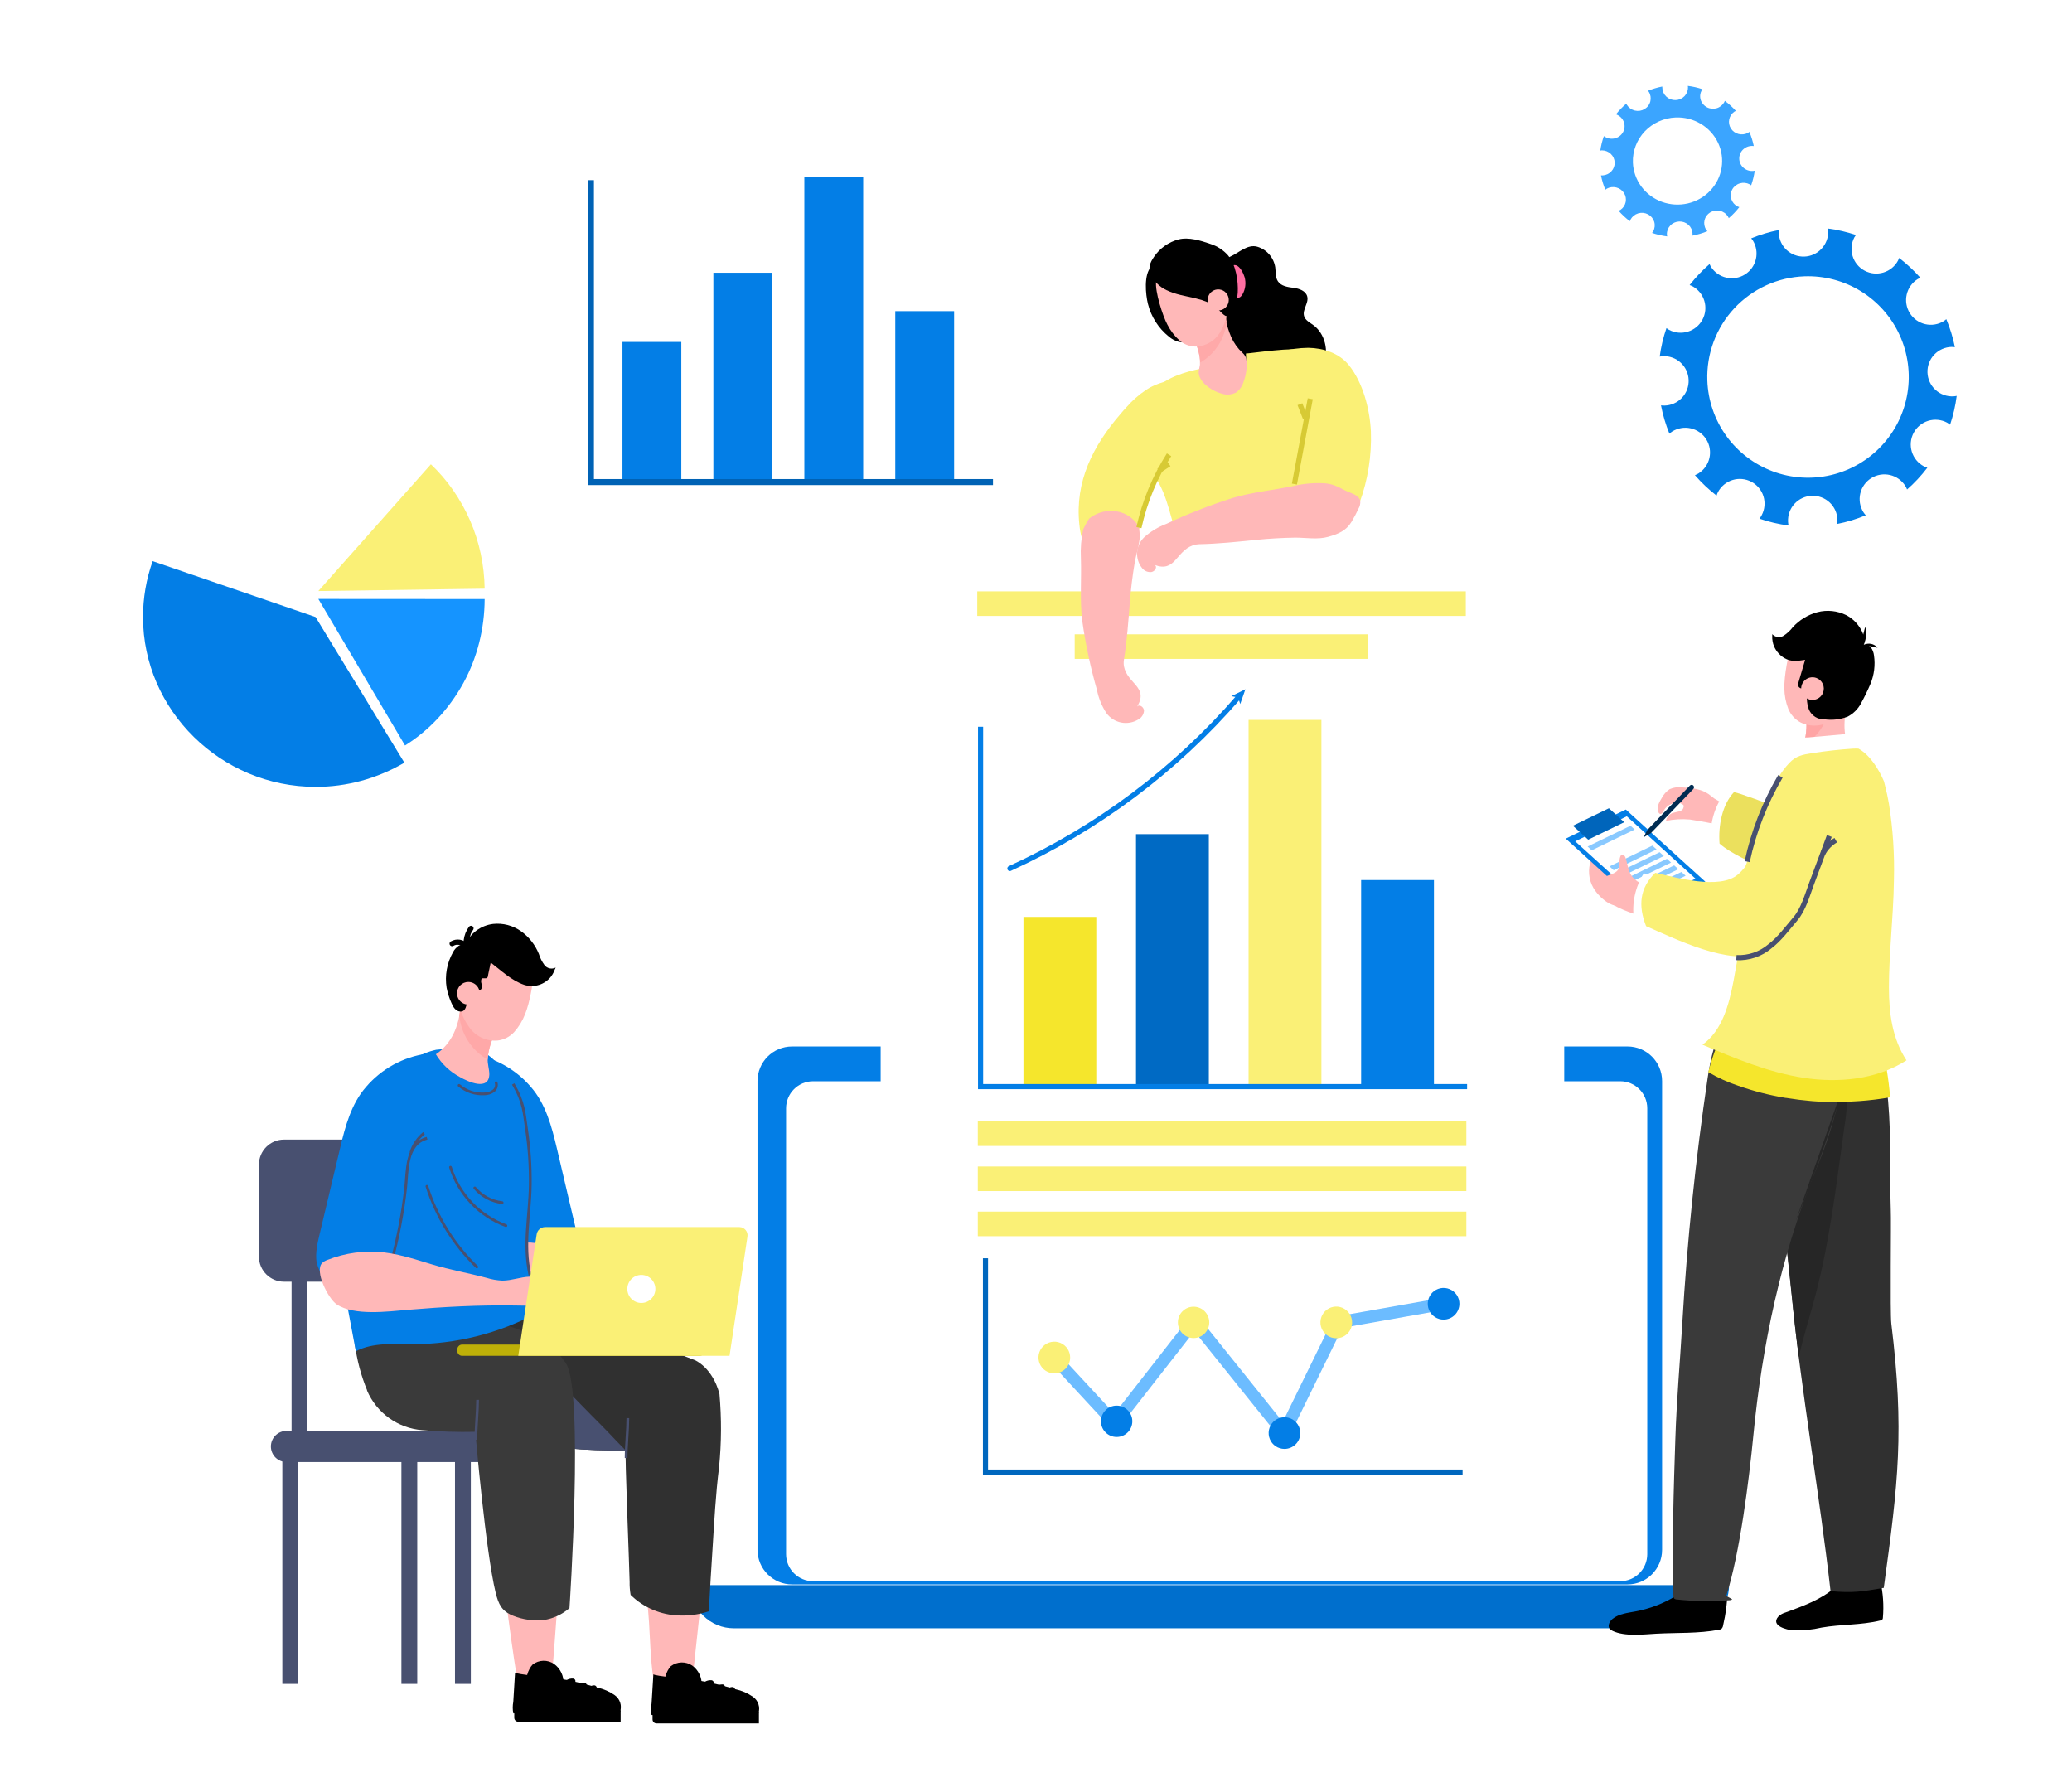 <svg width="303" height="262" viewBox="0 0 303 262" fill="none" xmlns="http://www.w3.org/2000/svg">
<g clip-path="url(#clip0_279_5014)">
<path d="M237.995 153.019H115.835C113.04 153.019 110.774 155.285 110.774 158.08V226.622C110.774 229.417 113.04 231.683 115.835 231.683H237.995C240.79 231.683 243.056 229.417 243.056 226.622V158.08C243.056 155.285 240.79 153.019 237.995 153.019Z" fill="#037EE6"/>
<path d="M252.854 231.781H100.987C100.987 233.455 101.652 235.061 102.836 236.245C104.019 237.428 105.625 238.093 107.299 238.093H246.542C248.216 238.093 249.822 237.428 251.005 236.245C252.189 235.061 252.854 233.455 252.854 231.781Z" fill="#006FCD"/>
<g filter="url(#filter0_d_279_5014)">
<path d="M235.933 156.106H117.908C115.723 156.106 113.953 157.877 113.953 160.061V225.256C113.953 227.44 115.723 229.211 117.908 229.211H235.933C238.117 229.211 239.888 227.44 239.888 225.256V160.061C239.888 157.877 238.117 156.106 235.933 156.106Z" fill="white"/>
</g>
<path d="M274.976 231.188C274.93 230.979 269.018 232.016 268.363 232.114L268.288 232.178C266.244 233.915 263.655 234.859 261.113 235.78C260.709 235.89 260.34 236.101 260.042 236.394C258.883 237.743 261.333 238.328 262.202 238.398C263.615 238.444 265.028 238.306 266.406 237.986C269.255 237.488 272.156 237.65 274.976 236.956C275.092 236.939 275.198 236.884 275.278 236.799C275.325 236.721 275.349 236.63 275.347 236.539C275.501 234.747 275.376 232.941 274.976 231.188Z" fill="black"/>
<path d="M262.028 189.603C263.458 203.837 266.082 218.447 267.692 232.664C271.027 232.954 272.237 232.734 275.475 232.184C277.6 216.716 278.497 209.251 276.581 193.558C276.384 191.948 276.581 178.612 276.5 176.897C276.158 166.7 277.519 155.054 271.398 146.443C269.846 144.265 267.315 142.598 264.738 142.8C263.851 142.887 262.994 143.169 262.229 143.627C261.464 144.084 260.81 144.706 260.314 145.447C257.152 149.738 258.918 161.407 259.48 166.503C260.227 173.261 261.35 182.822 262.028 189.603Z" fill="#303030"/>
<path d="M263.035 198.457C263.614 195.99 264.321 193.552 265.016 191.114C267.448 182.584 268.456 173.822 269.678 165.055C270.019 162.985 270.199 160.892 270.216 158.795C270.181 156.664 269.898 154.527 269.73 152.425C269.567 149.516 269.174 146.625 268.554 143.779C267.421 143.069 266.096 142.727 264.761 142.8C263.874 142.887 263.017 143.169 262.252 143.627C261.487 144.084 260.833 144.706 260.337 145.447C257.175 149.738 258.941 161.407 259.503 166.503C260.25 173.261 261.373 182.822 262.051 189.603C262.323 192.51 262.665 195.469 263.035 198.457Z" fill="#262626"/>
<path d="M252.172 233.162H251.998C250.101 233.393 248.183 233.383 246.288 233.133C246.047 233.092 245.8 233.092 245.559 233.133C245.352 233.197 245.156 233.292 244.979 233.417C243.199 234.497 241.237 235.245 239.189 235.623C238.03 235.843 236.756 235.965 235.824 236.706C235.39 237.059 235.048 237.702 235.378 238.154C235.503 238.297 235.66 238.41 235.836 238.484C237.613 239.318 240.3 238.993 242.206 238.883C245.292 238.715 248.35 238.883 251.396 238.304C251.521 238.29 251.64 238.244 251.743 238.171C251.87 238.042 251.951 237.875 251.975 237.696C252.174 236.852 252.327 235.998 252.432 235.137C252.473 234.801 252.664 233.579 252.432 233.289C252.401 233.25 252.362 233.218 252.317 233.196C252.271 233.174 252.222 233.162 252.172 233.162Z" fill="black"/>
<path d="M259.723 144.752C252.705 144.642 250.556 151.967 249.722 157.602C247.954 169.5 246.717 181.468 246.01 193.506C245.657 199.482 245.188 204.508 244.991 210.508C244.783 216.652 244.447 227.302 244.713 233.388C244.708 233.511 244.743 233.633 244.812 233.735C244.917 233.828 245.053 233.88 245.194 233.88C247.768 234.151 250.361 234.188 252.942 233.99C253.065 233.99 253.185 233.956 253.29 233.892C253.4 233.816 252.409 233.423 252.45 233.313C254.425 227.215 255.78 216.31 256.399 209.94C257.691 196.621 260.453 183.649 265.427 171.344C270.396 159.687 273.187 144.978 259.723 144.752Z" fill="#3A3A3A"/>
<path d="M262.602 178.531C265.419 171.806 267.839 164.92 269.846 157.91L262.602 178.531Z" fill="#262626"/>
<path d="M261.101 160.538H261.17C261.815 160.642 262.458 160.734 263.099 160.816C263.574 160.873 264.049 160.926 264.523 160.966L264.992 161.012L266.151 161.093H266.828H267.355C270.386 161.192 273.419 160.978 276.406 160.457C275.96 155.077 274.785 149.894 271.658 145.499C270.112 143.327 267.575 141.653 264.998 141.856C264.112 141.943 263.256 142.225 262.491 142.683C261.727 143.14 261.074 143.762 260.58 144.502C260.336 144.841 260.128 145.204 259.96 145.585C253.862 145.446 251.169 151.591 249.809 156.773C251.193 157.586 252.658 158.252 254.181 158.76C256.431 159.554 258.747 160.149 261.101 160.538Z" fill="#F5E62C"/>
<path d="M264.159 106.497C264.202 105.71 264.146 104.92 263.991 104.146C265.153 104.538 266.405 104.572 267.587 104.245C268.173 104.08 268.743 103.863 269.29 103.596C269.486 103.504 269.869 103.214 270.164 103.017C269.452 105.658 269.504 108.42 271.143 110.69C269.858 111.714 268.318 112.368 266.689 112.584C265.305 112.821 261.999 113.035 262.792 110.713C263.053 109.949 263.614 109.364 263.835 108.576C264.016 107.897 264.125 107.2 264.159 106.497Z" fill="#FFB8B8"/>
<path d="M267.361 104.297C266.246 104.563 265.078 104.511 263.991 104.146C264.146 104.92 264.202 105.709 264.159 106.497C264.126 107.206 264.018 107.908 263.835 108.593L263.765 108.802C263.898 108.802 264.037 108.761 264.17 108.732C265.709 107.661 266.835 106.096 267.361 104.297Z" fill="#FFA5A5"/>
<path d="M262.37 93.769C263.181 92.611 264.148 94.244 265.566 94.279C266.806 94.313 267.767 94.279 268.862 94.927C269.864 95.485 270.623 96.395 270.993 97.481C271.083 97.766 271.158 98.056 271.218 98.35C271.305 99.313 271.305 100.282 271.218 101.245V101.303C270.553 102.915 269.422 104.292 267.97 105.258C267.303 105.731 266.521 106.016 265.707 106.086C264.892 106.155 264.074 106.005 263.337 105.652C262.511 105.224 261.865 104.515 261.513 103.654C261.14 102.691 260.944 101.669 260.934 100.637C260.887 99.085 261.472 95.06 262.37 93.769Z" fill="#FFB8B8"/>
<path d="M263.973 96.484C262.862 96.641 261.952 96.82 260.933 96.224C260.154 95.764 259.574 95.031 259.306 94.168C259.237 93.912 259.19 93.65 259.167 93.386C259.167 93.265 259.167 92.807 259.167 92.726C259.372 92.953 259.65 93.101 259.952 93.144C260.255 93.187 260.563 93.124 260.823 92.963C261.336 92.629 261.788 92.21 262.161 91.724C263.132 90.654 264.39 89.886 265.786 89.512C267.188 89.149 268.674 89.301 269.973 89.941C270.779 90.358 271.461 90.979 271.953 91.742C272.206 92.118 272.401 92.53 272.532 92.963C272.585 93.166 272.741 94.209 272.486 94.301C272.689 94.245 272.905 94.252 273.104 94.32C273.303 94.388 273.477 94.515 273.604 94.683C273.847 95.026 273.998 95.424 274.044 95.842C274.251 97.249 274.073 98.686 273.529 99.999C273.109 100.988 272.639 101.954 272.121 102.895C271.685 103.699 271.02 104.356 270.21 104.783C269.139 105.2 267.98 105.339 266.84 105.188C266.352 105.216 265.867 105.091 265.452 104.832C265.037 104.573 264.713 104.191 264.524 103.74C264.347 103.255 264.249 102.745 264.234 102.229C264.234 102.015 264.118 100.526 264.292 100.434C264.085 100.56 263.854 100.642 263.614 100.677C263.493 100.692 263.37 100.672 263.26 100.618C263.15 100.565 263.058 100.481 262.995 100.376C262.924 100.158 262.934 99.921 263.024 99.71L263.973 96.484Z" fill="black"/>
<path d="M272.758 91.638C272.937 92.269 272.946 92.936 272.785 93.573C272.625 94.209 272.3 94.792 271.843 95.263" fill="black"/>
<path d="M274.566 94.713C274.326 94.422 273.994 94.223 273.625 94.149C273.256 94.074 272.873 94.128 272.539 94.301" fill="black"/>
<path d="M266.602 101.268C266.488 101.575 266.285 101.841 266.019 102.032C265.753 102.224 265.437 102.332 265.109 102.344C264.782 102.355 264.459 102.27 264.18 102.097C263.901 101.925 263.68 101.674 263.544 101.376C263.408 101.078 263.363 100.747 263.416 100.423C263.468 100.1 263.615 99.799 263.839 99.56C264.062 99.32 264.351 99.152 264.67 99.077C264.989 99.001 265.323 99.022 265.629 99.137C265.833 99.213 266.02 99.328 266.179 99.476C266.339 99.625 266.467 99.803 266.557 100.001C266.648 100.199 266.698 100.412 266.706 100.63C266.714 100.847 266.678 101.064 266.602 101.268Z" fill="#FFB8B8"/>
<path d="M243.619 120.036C243.668 119.775 243.784 119.531 243.956 119.328C244.127 119.125 244.348 118.97 244.597 118.878C245.107 118.704 245.97 118.704 246.144 118.188C246.225 117.934 246.311 117.835 246.103 117.661C245.889 117.495 245.627 117.402 245.356 117.395C244.938 117.376 244.522 117.475 244.157 117.68C243.792 117.884 243.491 118.187 243.289 118.553C243.167 118.779 242.993 119.074 242.75 119.005C242.694 118.98 242.643 118.945 242.602 118.9C242.56 118.855 242.528 118.802 242.507 118.744C242.217 118.073 242.617 117.314 243.005 116.689C243.277 116.168 243.675 115.724 244.163 115.397C244.759 115.132 245.418 115.043 246.062 115.142C247.365 115.235 248.738 115.334 249.844 116.11C250.133 116.312 250.423 116.55 250.684 116.758C251.452 117.244 252.287 117.617 253.162 117.864C252.896 118.797 252.624 119.729 252.357 120.667C252.345 120.716 252.319 120.76 252.282 120.794C252.231 120.812 252.176 120.812 252.126 120.794C250.539 120.406 248.709 120.082 247.116 119.833C245.947 119.728 244.768 119.796 243.619 120.036Z" fill="#FFB8B8"/>
<path d="M252.34 115.792C250.877 117.64 250.113 119.944 250.18 122.301L253.237 123.522C253.591 121.907 253.938 120.291 254.291 118.675C254.396 118.189 254.83 117.158 254.552 116.759C254.274 116.359 252.838 116.023 252.34 115.792Z" fill="white"/>
<path d="M262.856 119.619C262.011 119.099 261.133 118.637 260.227 118.235C258.651 117.528 257.001 116.949 255.42 116.405C254.818 116.172 254.2 115.978 253.573 115.826C251.835 117.661 251.256 120.771 251.459 123.354C253.272 124.941 255.924 125.885 257.922 127.13C259.018 127.876 260.181 128.517 261.396 129.046C262.617 129.578 263.978 129.694 265.27 129.376C265.607 129.301 265.924 129.155 266.201 128.949C266.477 128.742 266.707 128.479 266.875 128.178C267.033 127.777 267.101 127.346 267.071 126.915C267.011 125.449 266.595 124.019 265.861 122.748C265.127 121.478 264.096 120.404 262.856 119.619Z" fill="#EBE05D"/>
<path d="M232.998 129.806C232.654 129.201 232.446 128.529 232.388 127.836C232.33 127.143 232.423 126.446 232.662 125.792C232.734 125.546 232.859 125.318 233.03 125.126C233.2 124.934 233.411 124.782 233.647 124.681C233.949 124.617 234.264 124.646 234.55 124.763C234.837 124.881 235.081 125.082 235.251 125.341C235.579 125.862 235.842 126.422 236.032 127.009C236.287 127.629 236.622 128.213 237.029 128.746C237.511 129.235 237.872 129.83 238.082 130.483C238.128 130.755 238.108 131.034 238.025 131.297C237.941 131.56 237.796 131.799 237.602 131.994C236.125 133.436 233.705 131.08 232.998 129.806Z" fill="#FFB8B8"/>
<path d="M249.38 128.925L240.59 133.181L228.967 122.63L237.752 118.374L249.38 128.925Z" fill="#037EE6"/>
<path d="M247.944 128.485L240.399 132.139L230.352 123.024L237.897 119.364L247.944 128.485Z" fill="white"/>
<path d="M239.044 121.299L232.772 124.339L232.164 123.783L238.436 120.743L239.044 121.299Z" fill="#89C9FF"/>
<path d="M242.252 124.205L235.98 127.246L235.366 126.69L241.638 123.649L242.252 124.205Z" fill="#89C9FF"/>
<path d="M243.312 125.167L237.04 128.207L236.426 127.651L242.698 124.611L243.312 125.167Z" fill="#89C9FF"/>
<path d="M244.371 126.128L238.099 129.168L237.491 128.618L243.763 125.578L244.371 126.128Z" fill="#89C9FF"/>
<path d="M245.437 127.095L239.166 130.136L238.552 129.58L244.823 126.54L245.437 127.095Z" fill="#89C9FF"/>
<path d="M246.496 128.056L240.225 131.097L239.611 130.541L245.882 127.5L246.496 128.056Z" fill="#89C9FF"/>
<path d="M237.526 120.227L232.25 122.781L230.009 120.743L235.279 118.189L237.526 120.227Z" fill="#0065BB"/>
<path d="M233.907 128.839C233.82 128.942 233.74 129.053 233.67 129.169C233.004 130.234 234.289 131.225 235.112 131.804C236.965 133.107 239.235 133.738 241.395 134.363C242.611 134.717 246.132 133.848 245.159 131.937C244.493 130.634 242.53 129.881 241.238 129.534C239.895 129.285 238.748 128.723 238.245 127.362C238.025 126.783 237.932 126.111 237.735 125.497C237.699 125.342 237.62 125.2 237.509 125.086C237.452 125.031 237.379 124.996 237.3 124.988C237.221 124.979 237.142 124.998 237.075 125.04C237.009 125.1 236.962 125.179 236.942 125.266C236.565 126.314 237.237 127.09 235.946 127.709C235.517 127.912 235.048 128.028 234.631 128.254C234.358 128.406 234.113 128.604 233.907 128.839Z" fill="#FFB8B8"/>
<path d="M240.381 127.704C239.126 129.697 238.613 132.07 238.933 134.404L242.107 135.29L242.628 130.362C242.68 129.869 242.999 128.792 242.686 128.427C242.373 128.063 240.896 127.86 240.381 127.704Z" fill="white"/>
<path d="M262.121 108.57C262.803 108.078 263.625 107.818 264.466 107.829L270.906 107.25C271.311 108.686 271.718 110.122 272.128 111.558C272.128 111.5 265.178 111.772 264.501 111.755C263.823 111.737 261.542 111.958 261.252 111.303C260.963 110.649 261.605 109.074 262.121 108.57Z" fill="white"/>
<path d="M276.233 144.364C276.233 142.076 276.367 139.795 276.511 137.513C276.702 134.542 276.928 131.572 276.963 128.589C277.057 124.886 276.811 121.181 276.228 117.523C276.071 116.614 275.88 115.716 275.648 114.836C275.602 114.651 275.556 114.459 275.504 114.257C274.815 112.618 273.517 110.441 271.786 109.473C271.499 109.456 271.21 109.456 270.923 109.473C268.931 109.605 266.95 109.825 264.982 110.134C263.626 110.342 262.665 110.516 261.669 111.552C259.127 114.199 256.741 120.129 256.075 123.777C255.444 127.252 255.693 127.46 255.328 130.969C254.9 135.15 254.291 139.308 253.504 143.443C252.838 146.918 251.848 150.705 248.958 152.761C253.753 154.77 258.606 156.814 263.742 157.602C268.879 158.39 274.409 157.868 278.799 155.048C276.72 151.886 276.222 148.157 276.233 144.364Z" fill="#FAF076"/>
<path d="M264.373 120.813C264.196 120.418 263.921 120.075 263.574 119.817C263.177 119.579 262.715 119.472 262.254 119.51C260.244 119.602 258.652 121.247 257.581 122.944C256.509 124.641 255.675 126.569 254.146 127.872C251.477 130.154 245.043 128.295 242.055 127.629C239.779 129.852 239.536 132.429 240.717 135.429C244.725 137.166 253.156 141.365 257.511 139.286C259.001 138.497 260.245 137.313 261.107 135.863C261.643 135.033 262.13 134.173 262.567 133.286C263.636 131.377 264.448 129.334 264.981 127.212C265.519 125.072 265.305 122.813 264.373 120.813Z" fill="#FAF076"/>
<path d="M266.157 113.579C265.479 112.91 264.597 112.49 263.651 112.385C262.706 112.28 261.752 112.496 260.945 112.999C260.001 113.579 259.52 114.812 259.034 115.779C258.429 116.978 257.914 118.221 257.493 119.497C257.065 120.8 256.735 122.132 256.335 123.446C255.675 125.595 254.818 127.691 254.326 129.886C253.833 132.081 253.747 134.437 254.546 136.528C255.704 139.516 259.659 137.929 261.414 136.267C262.919 134.837 263.643 132.793 264.309 130.818C264.975 128.843 265.664 126.863 266.336 124.882C267.048 122.945 267.499 120.922 267.68 118.866C267.795 116.868 267.448 114.951 266.157 113.579Z" fill="#FAF076"/>
<path d="M255.501 125.99C256.443 121.6 258.083 117.391 260.36 113.522" stroke="#485070" stroke-width="0.75" stroke-miterlimit="10"/>
<path d="M267.512 122.243L264.923 129.192C264.304 130.86 263.719 132.991 262.543 134.363C261.368 135.736 260.279 137.259 258.843 138.359C257.477 139.522 255.718 140.119 253.926 140.027" stroke="#485070" stroke-width="0.75" stroke-miterlimit="10"/>
<path d="M268.455 122.856C267.672 123.303 267.029 123.959 266.596 124.75" stroke="#485070" stroke-width="0.75" stroke-miterlimit="10"/>
<path d="M241.401 121.843L240.364 122.422L240.891 121.368L247.128 114.865C247.16 114.832 247.199 114.805 247.242 114.787C247.285 114.769 247.331 114.76 247.377 114.76C247.423 114.76 247.469 114.769 247.512 114.787C247.555 114.805 247.594 114.832 247.626 114.865C247.691 114.933 247.727 115.023 247.727 115.117C247.727 115.211 247.691 115.301 247.626 115.369L241.401 121.843Z" fill="#002C52"/>
<g filter="url(#filter1_d_279_5014)">
<path d="M128.784 75.999V222.88H228.747V75.999H128.784Z" fill="white"/>
</g>
<path d="M187.945 211.229L174.643 194.655L163.078 209.48L153.048 198.645L154.357 197.429L162.962 206.724L174.625 191.777L187.58 207.917L195.096 192.565L210.975 189.756L211.282 191.517L196.301 194.163L187.945 211.229Z" fill="#6CBCFF"/>
<path d="M213.418 190.642C213.418 190.183 213.282 189.734 213.026 189.352C212.77 188.97 212.407 188.674 211.982 188.499C211.557 188.325 211.089 188.281 210.639 188.372C210.189 188.464 209.777 188.688 209.454 189.014C209.131 189.341 208.913 189.757 208.827 190.208C208.741 190.659 208.791 191.126 208.97 191.549C209.15 191.971 209.452 192.331 209.836 192.582C210.221 192.833 210.672 192.964 211.131 192.958C211.74 192.951 212.322 192.703 212.75 192.27C213.178 191.836 213.418 191.251 213.418 190.642Z" fill="#037EE6"/>
<path d="M190.151 209.579C190.156 209.12 190.025 208.669 189.774 208.285C189.523 207.9 189.164 207.598 188.741 207.419C188.318 207.239 187.852 207.189 187.4 207.275C186.949 207.361 186.534 207.579 186.207 207.902C185.88 208.225 185.656 208.638 185.565 209.088C185.473 209.538 185.517 210.005 185.692 210.43C185.866 210.855 186.163 211.218 186.544 211.474C186.926 211.73 187.375 211.867 187.834 211.867C188.444 211.867 189.028 211.627 189.462 211.198C189.896 210.77 190.143 210.189 190.151 209.579Z" fill="#037EE6"/>
<path d="M197.725 193.37C197.725 192.911 197.589 192.464 197.335 192.083C197.08 191.702 196.718 191.405 196.295 191.23C195.872 191.054 195.406 191.008 194.957 191.098C194.507 191.187 194.095 191.408 193.771 191.732C193.447 192.056 193.226 192.468 193.137 192.918C193.047 193.367 193.093 193.833 193.269 194.256C193.444 194.679 193.741 195.041 194.122 195.296C194.503 195.55 194.951 195.686 195.409 195.686C196.023 195.686 196.612 195.442 197.047 195.008C197.481 194.573 197.725 193.984 197.725 193.37Z" fill="#FAF076"/>
<path d="M174.544 195.658C175.81 195.658 176.837 194.631 176.837 193.365C176.837 192.098 175.81 191.071 174.544 191.071C173.277 191.071 172.25 192.098 172.25 193.365C172.25 194.631 173.277 195.658 174.544 195.658Z" fill="#FAF076"/>
<path d="M163.293 210.123C164.559 210.123 165.586 209.096 165.586 207.829C165.586 206.563 164.559 205.536 163.293 205.536C162.026 205.536 161 206.563 161 207.829C161 209.096 162.026 210.123 163.293 210.123Z" fill="#037EE6"/>
<path d="M156.494 198.5C156.494 198.042 156.358 197.594 156.103 197.214C155.849 196.833 155.487 196.536 155.064 196.36C154.64 196.185 154.175 196.139 153.725 196.229C153.276 196.318 152.863 196.539 152.539 196.863C152.215 197.186 151.995 197.599 151.905 198.049C151.816 198.498 151.862 198.964 152.037 199.387C152.212 199.81 152.509 200.172 152.89 200.426C153.271 200.681 153.719 200.817 154.177 200.817C154.792 200.817 155.381 200.573 155.815 200.138C156.25 199.704 156.494 199.115 156.494 198.5Z" fill="#FAF076"/>
<path d="M144.113 183.988V215.254H213.882" stroke="#0067BE" stroke-width="0.75" stroke-miterlimit="10"/>
<path d="M160.316 134.077H149.666V158.81H160.316V134.077Z" fill="#F5E62C"/>
<path d="M176.774 121.974H166.124V158.81H176.774V121.974Z" fill="#006AC4"/>
<path d="M147.68 126.994C160.499 121.138 171.907 112.59 181.128 101.931" stroke="#037EE6" stroke-width="0.75" stroke-miterlimit="10" stroke-linecap="round"/>
<path d="M182.124 100.784L181.366 102.944L181.053 101.994L180.068 101.798L182.124 100.784Z" fill="#037EE6"/>
<path d="M193.237 105.267H182.587V158.81H193.237V105.267Z" fill="#FAF076"/>
<path d="M209.695 128.685H199.046V158.81H209.695V128.685Z" fill="#037EE6"/>
<path d="M143.395 106.269V158.891H214.542" stroke="#037EE6" stroke-width="0.75" stroke-miterlimit="10"/>
<path d="M214.432 163.975H142.989V167.571H214.432V163.975Z" fill="#FAF076"/>
<path d="M200.094 92.752H157.16V96.348H200.094V92.752Z" fill="#FAF076"/>
<path d="M214.351 86.469H142.908V90.065H214.351V86.469Z" fill="#FAF076"/>
<path d="M214.432 170.57H142.989V174.166H214.432V170.57Z" fill="#FAF076"/>
<path d="M214.432 177.167H142.989V180.763H214.432V177.167Z" fill="#FAF076"/>
<path d="M192.035 47.525C191.531 47.154 190.905 46.847 190.714 46.251C190.396 45.301 191.421 44.305 191.166 43.355C190.957 42.539 190.008 42.197 189.151 42.087C188.294 41.977 187.361 41.844 186.886 41.149C186.487 40.57 186.579 39.805 186.487 39.105C186.383 38.403 186.081 37.745 185.616 37.208C185.152 36.672 184.544 36.279 183.864 36.076C182.416 35.665 181.153 36.979 179.943 37.506C179.311 37.785 178.758 38.217 178.335 38.763C177.911 39.309 177.63 39.952 177.517 40.633C177.3 42.012 177.375 43.42 177.737 44.768C178.096 46.113 178.361 47.481 178.53 48.862C178.583 50.348 178.361 51.83 177.876 53.234C177.524 54.315 177.588 55.488 178.055 56.524C178.582 57.427 179.642 57.844 180.644 58.134C182.575 58.752 184.617 58.95 186.632 58.713C188.545 58.457 190.305 57.527 191.594 56.089C192.48 55.372 193.162 54.433 193.569 53.368C194.351 51.312 193.772 48.776 192.035 47.525Z" fill="black"/>
<path d="M181.999 40.511C182.119 40.933 182.154 41.375 182.102 41.81C182.049 42.246 181.91 42.667 181.692 43.048C181.547 43.297 181.321 43.551 181.032 43.528C180.742 43.505 180.522 43.146 180.418 42.833C180.127 41.967 179.945 41.069 179.874 40.158C179.827 39.579 179.931 38.594 180.725 38.785C181.339 38.93 181.837 39.973 181.999 40.511Z" fill="#FF6EA1"/>
<path d="M181.993 54.149C181.413 56.181 178.101 57.166 176.202 54.821C175.964 54.531 175.75 54.242 175.541 53.923C173.486 54.328 170.434 55.22 169.061 56.882C168.654 57.451 168.362 58.094 168.204 58.776C167.492 61.208 166.896 63.681 166.427 66.177C166.351 66.457 166.351 66.753 166.427 67.034C166.582 67.357 166.827 67.628 167.133 67.816C169.971 70.051 170.718 73.664 171.65 76.925C173.069 81.882 170.243 74.227 171.65 79.184C176.283 79.537 195.624 75.131 197.952 73.115C194.623 67.11 195.393 70.781 194.35 63.252C193.899 60.056 192.648 57.015 191.426 54.022C191.136 53.321 190.882 51.705 190.349 51.253C189.642 50.674 182.908 51.67 182.195 51.694C182.195 52.093 182.236 52.493 182.247 52.886C182.229 53.318 182.143 53.744 181.993 54.149Z" fill="#FAF076"/>
<path d="M175.102 50.871C174.882 50.169 174.577 49.496 174.192 48.868C175.334 48.834 176.44 48.459 177.366 47.791C177.823 47.455 178.25 47.079 178.64 46.667C178.785 46.522 178.999 46.157 179.219 45.891C178.912 46.25 179.665 48.254 179.798 48.665C180.099 49.54 180.565 50.35 181.17 51.051C181.779 51.728 182.178 51.844 182.288 52.788C182.37 53.83 182.217 54.876 181.842 55.852C181.664 56.459 181.294 56.994 180.788 57.374C180.464 57.548 180.108 57.654 179.742 57.686C179.375 57.718 179.006 57.675 178.657 57.56C177.458 57.247 175.814 56.245 175.385 54.995C175.159 54.34 175.385 53.998 175.472 53.327C175.51 52.492 175.384 51.658 175.102 50.871Z" fill="#FFB8B8"/>
<path d="M175.507 53.014C175.507 52.944 175.507 52.875 175.507 52.806C175.446 52.148 175.312 51.499 175.107 50.871C174.888 50.169 174.583 49.496 174.198 48.868C175.34 48.834 176.445 48.459 177.372 47.791C177.829 47.455 178.256 47.079 178.646 46.667C178.79 46.522 179.005 46.157 179.225 45.891C179.26 46.262 179.312 46.632 179.375 46.997C179.259 48.236 178.847 49.43 178.174 50.477C177.501 51.524 176.586 52.394 175.507 53.014Z" fill="#FFA9A9"/>
<path d="M167.868 44.432C168.335 46.314 169.405 47.992 170.914 49.209C171.313 49.552 171.778 49.808 172.281 49.962C172.533 50.035 172.798 50.05 173.057 50.006C173.316 49.962 173.561 49.86 173.775 49.707C174.354 49.244 174.458 48.41 174.499 47.663C174.626 46.271 174.581 44.869 174.366 43.488C174.148 42.098 173.493 40.814 172.495 39.822C171.656 39.046 169.356 37.923 168.343 38.994C167.243 40.152 167.527 43.048 167.868 44.432Z" fill="black"/>
<path d="M169.068 41.154C169.265 39.84 170.747 40.813 171.963 40.257C173.011 39.776 173.805 39.353 174.986 39.44C176.052 39.497 177.06 39.944 177.818 40.697C178.015 40.905 178.194 41.114 178.362 41.328C178.844 42.095 179.253 42.906 179.584 43.749V43.806C179.694 45.424 179.317 47.038 178.501 48.439C178.14 49.107 177.607 49.666 176.958 50.059C176.308 50.452 175.566 50.665 174.806 50.675C173.939 50.659 173.105 50.335 172.455 49.76C171.744 49.109 171.156 48.336 170.718 47.478C170.029 46.204 168.871 42.596 169.068 41.154Z" fill="#FFB8B8"/>
<path d="M174.8 43.615C173.37 43.28 171.905 43.071 170.579 42.422C169.581 41.959 168.776 41.163 168.303 40.17C167.863 39.156 168.164 38.433 168.749 37.564C169.602 36.304 170.884 35.396 172.356 35.01C173.81 34.628 175.628 35.19 177.024 35.676C178.007 35.988 178.888 36.56 179.572 37.332C180.73 38.705 181.095 41.067 181.002 42.805C180.939 43.522 180.793 44.229 180.568 44.913C180.4 45.492 180.105 46.146 179.41 46.227C178.952 46.285 178.026 44.971 177.557 44.681C176.805 44.234 175.988 43.906 175.136 43.708L174.8 43.615Z" fill="black"/>
<path d="M179.682 43.702C179.713 44.005 179.653 44.31 179.51 44.579C179.367 44.848 179.148 45.068 178.88 45.212C178.611 45.357 178.306 45.418 178.003 45.389C177.7 45.36 177.413 45.242 177.177 45.05C176.941 44.858 176.767 44.599 176.677 44.308C176.588 44.017 176.587 43.706 176.674 43.415C176.761 43.123 176.933 42.864 177.167 42.669C177.402 42.475 177.689 42.355 177.991 42.324C178.193 42.303 178.397 42.322 178.591 42.38C178.785 42.438 178.966 42.534 179.123 42.662C179.28 42.79 179.41 42.948 179.506 43.126C179.602 43.304 179.662 43.5 179.682 43.702Z" fill="#FFB8B8"/>
<path d="M187.31 51.398C186.476 51.595 185.653 51.827 184.831 52.058C184.689 52.088 184.555 52.147 184.437 52.232C184.304 52.381 184.219 52.566 184.194 52.765C183.943 54.183 183.98 55.638 184.303 57.042C184.627 58.446 185.23 59.77 186.076 60.936C186.586 61.573 187.188 62.129 187.738 62.725C188.288 63.322 189.012 63.854 189.475 64.462C190.054 65.186 190.28 66.356 190.541 67.219C191.148 69.207 191.521 71.259 191.653 73.334C191.745 74.707 191.809 76.27 192.863 77.156C193.917 78.042 195.567 77.81 196.645 76.977C197.672 76.062 198.419 74.876 198.799 73.554C200.034 70.203 200.603 66.642 200.472 63.072C200.316 59.835 199.314 55.932 197.235 53.373C195.834 51.635 193.529 50.894 191.317 50.859C189.964 50.875 188.618 51.056 187.31 51.398Z" fill="#FAF076"/>
<path d="M189.29 70.781C190.062 66.623 190.834 62.465 191.606 58.307" stroke="#D7CA34" stroke-width="0.75" stroke-miterlimit="10"/>
<path d="M190.094 59.101C190.361 59.778 190.627 60.456 190.888 61.133" stroke="#D7CA34" stroke-width="0.75" stroke-miterlimit="10"/>
<path d="M174.424 79.751C174.72 79.645 175.03 79.587 175.345 79.577C178.159 79.519 180.898 79.23 183.736 78.94C185.635 78.749 187.529 78.645 189.422 78.616C190.945 78.616 192.712 78.923 194.2 78.506C195.688 78.089 196.84 77.62 197.628 76.323C198.004 75.698 198.346 75.055 198.653 74.394C198.86 74.045 198.953 73.641 198.919 73.236C198.798 72.657 198.167 72.315 197.547 72.078C196.232 71.591 195.416 70.839 193.904 70.682C192.327 70.567 190.742 70.692 189.202 71.053C186.191 71.684 183.18 71.945 180.22 72.825C176.911 73.879 173.673 75.146 170.526 76.618C169.355 77.06 168.276 77.713 167.341 78.546C166.726 79.12 166.351 79.904 166.29 80.743C166.228 81.582 166.486 82.412 167.011 83.069C167.17 83.273 167.379 83.434 167.617 83.535C167.855 83.636 168.115 83.675 168.372 83.648C168.951 83.55 169.299 82.82 168.836 82.606C171.876 83.764 171.957 80.625 174.424 79.751Z" fill="#FFB8B8"/>
<path d="M164.915 80.232V80.046L164.776 80.388L164.915 80.232Z" fill="#FF6EA1"/>
<path d="M172.803 56.715C172.627 56.379 172.36 56.1 172.032 55.91C171.048 55.331 168.986 56.217 168.1 56.703C167.911 56.807 167.727 56.922 167.55 57.045C166.508 57.75 165.562 58.587 164.736 59.535C164.452 59.848 164.157 60.16 163.902 60.479C159.819 65.199 157.179 70.393 157.839 76.694C157.984 78.043 158.25 79.502 159.258 80.417C159.671 80.767 160.158 81.018 160.683 81.153C161.207 81.287 161.756 81.301 162.286 81.193C163.298 80.985 164.229 80.491 164.967 79.769L164.938 80.029L165.089 79.659C166.699 78.095 167.075 75.935 167.469 73.827L171.308 64.411C171.922 62.9 173.897 58.771 172.803 56.715Z" fill="#FAF076"/>
<path d="M166.277 103.343C168.043 100.448 164.829 99.99 164.36 97.419C164.308 97.109 164.308 96.792 164.36 96.481C164.806 93.673 165.003 90.904 165.223 88.05C165.373 86.139 165.605 84.233 165.923 82.346C166.132 81.072 166.63 79.664 166.688 78.338C166.659 77.915 166.612 77.493 166.543 77.082C166.269 76.562 165.894 76.103 165.439 75.731C164.984 75.359 164.46 75.082 163.897 74.916C163.107 74.682 162.273 74.644 161.465 74.805C160.658 74.967 159.902 75.323 159.264 75.842C158.943 76.336 158.657 76.85 158.407 77.383C158.107 78.769 157.992 80.188 158.065 81.604C158.169 84.685 157.891 87.714 158.262 90.771C158.745 94.191 159.465 97.574 160.416 100.894C160.657 102.114 161.135 103.275 161.823 104.311C162.346 105.009 163.11 105.488 163.966 105.654C164.823 105.82 165.71 105.661 166.456 105.208C166.692 105.083 166.893 104.899 167.04 104.676C167.187 104.452 167.275 104.195 167.296 103.928C167.273 103.372 166.589 102.909 166.277 103.343Z" fill="#FFB8B8"/>
<path d="M166.555 77.15C167.383 73.369 168.873 69.764 170.956 66.501" stroke="#D7CA34" stroke-width="0.75" stroke-miterlimit="10"/>
<path d="M169.45 68.829L170.955 67.856" stroke="#D7CA34" stroke-width="0.75" stroke-miterlimit="10"/>
<path d="M77.649 158.957C79.804 161.419 80.684 164.748 81.419 167.852C82.361 171.879 83.307 175.9 84.257 179.915C84.514 180.861 84.674 181.831 84.732 182.81C84.683 184.513 84.427 186.203 83.967 187.843C83.498 189.765 82.346 189.649 80.632 189.476C77.922 189.209 74.262 188.387 72.409 186.181C71.54 185.132 71.251 183.725 71.013 182.388C70.666 180.546 70.324 178.705 69.977 176.857C68.569 169.329 67.162 161.563 68.755 154.076C72.216 154.561 75.381 156.298 77.649 158.957Z" fill="#037EE6"/>
<path d="M81.628 182.769C82.826 183.348 83.944 184.066 85.102 184.761C86.932 185.862 88.843 186.638 90.72 187.657C91.233 187.972 91.794 188.201 92.382 188.334C93.383 188.514 94.443 188.138 95.451 188.271C96.806 188.456 97.958 189.661 98.445 191.253C99.273 193.934 97.339 192.932 96.059 192.701L93.065 192.151C89.194 191.469 85.282 191.044 81.356 190.877C79.172 190.761 75.327 190.813 73.694 188.821C72.901 187.854 72.021 183.609 73.063 182.59C73.256 182.418 73.486 182.293 73.735 182.225C75.765 181.533 77.961 181.499 80.012 182.127C80.565 182.303 81.105 182.518 81.628 182.769Z" fill="#FFB8B8"/>
<path d="M80.209 213.786H41.931C41.628 213.791 41.328 213.736 41.047 213.624C40.766 213.513 40.511 213.346 40.295 213.134C40.08 212.922 39.908 212.669 39.791 212.39C39.674 212.112 39.614 211.812 39.614 211.51C39.614 211.208 39.674 210.908 39.791 210.63C39.908 210.351 40.08 210.098 40.295 209.886C40.511 209.674 40.766 209.508 41.047 209.396C41.328 209.284 41.628 209.229 41.931 209.234H80.209C80.812 209.234 81.391 209.474 81.818 209.901C82.245 210.328 82.485 210.906 82.485 211.51C82.485 212.114 82.245 212.693 81.818 213.119C81.391 213.546 80.812 213.786 80.209 213.786Z" fill="#485070"/>
<path d="M75.159 183.748V170.301C75.159 168.277 73.517 166.636 71.493 166.636H41.531C39.506 166.636 37.865 168.277 37.865 170.301V183.748C37.865 185.772 39.506 187.414 41.531 187.414H71.493C73.517 187.414 75.159 185.772 75.159 183.748Z" fill="#485070"/>
<path d="M44.954 184.037H42.638V211.683H44.954V184.037Z" fill="#485070"/>
<path d="M69.942 184.037H67.626V211.683H69.942V184.037Z" fill="#485070"/>
<path d="M61.017 212.645H58.701V246.227H61.017V212.645Z" fill="#485070"/>
<path d="M43.605 212.645H41.288V246.227H43.605V212.645Z" fill="#485070"/>
<path d="M68.853 212.645H66.536V246.227H68.853V212.645Z" fill="#485070"/>
<path d="M103.894 224.429C102.585 224.707 101.682 224.771 100.13 225.008C97.871 225.329 95.607 225.587 93.337 225.784C93.916 229.867 94.495 233.457 94.605 234.175C95.184 237.302 94.871 245.138 96.267 248.114C97.964 248.323 99.435 248.045 101.027 247.911C101.879 240.059 102.573 232.195 103.894 224.429Z" fill="#FFB8B8"/>
<path d="M92.074 231.297C92.061 231.939 92.11 232.581 92.219 233.214C94.114 235.073 96.642 236.147 99.296 236.219C100.774 236.283 102.252 236.077 103.656 235.611C103.818 232.554 104 229.496 104.201 226.438C104.455 222.46 104.658 218.482 105.156 214.527C105.508 210.973 105.528 207.394 105.214 203.836C104.201 199.951 101.618 198.885 101.618 198.885C101.618 198.885 94.402 196.03 88.878 194.832C82.091 193.343 75.194 192.237 68.372 190.778C65.094 190.066 59.61 190.199 57.948 193.783C55.956 197.895 59.883 203.408 63.01 205.817C66.264 208.295 70.277 209.546 74.273 210.415C79.933 211.65 85.721 212.208 91.513 212.077C91.327 212.065 92.069 229.872 92.074 231.297Z" fill="#303030"/>
<path d="M91.507 212.095C90.25 210.844 89.057 209.518 87.801 208.267C85.924 206.402 84.1 204.485 82.236 202.609C78.535 198.885 74.811 195.179 71.192 191.375C70.242 191.178 69.293 190.981 68.343 190.795C65.065 190.083 59.581 190.216 57.919 193.801C55.956 197.895 59.882 203.408 63.01 205.817C66.264 208.296 70.277 209.547 74.273 210.415C79.933 211.651 85.72 212.209 91.513 212.077C91.51 212.083 91.508 212.089 91.507 212.095Z" fill="#485070"/>
<path d="M91.56 213.201C91.56 211.388 91.809 209.176 91.814 207.364" stroke="#485070" stroke-width="0.4" stroke-miterlimit="10"/>
<path d="M96.215 197.131C91.362 195.573 86.95 194.131 79.81 193.164" stroke="#485070" stroke-width="0.75" stroke-miterlimit="10"/>
<path d="M95.45 250.321H110.982V252H96.006C95.853 252 95.706 251.939 95.597 251.831C95.488 251.722 95.427 251.575 95.427 251.421V250.321H95.45Z" fill="black"/>
<path d="M110.762 250.773C110.817 250.696 110.865 250.615 110.907 250.53C111.052 250.096 111.054 249.627 110.912 249.192C110.77 248.757 110.492 248.379 110.119 248.115C109.344 247.574 108.467 247.196 107.542 247.003C105.63 246.418 103.68 245.967 101.705 245.654C101.178 245.584 95.52 245.074 95.549 244.808C95.462 246.238 95.37 247.663 95.283 249.088C95.178 249.645 95.178 250.216 95.283 250.773H110.762Z" fill="black"/>
<path d="M98.103 243.632C98.551 243.295 99.092 243.105 99.653 243.089C100.213 243.074 100.764 243.233 101.23 243.545C101.684 243.874 102.048 244.311 102.289 244.817C102.529 245.323 102.639 245.881 102.608 246.441C102.614 246.546 102.6 246.651 102.565 246.751C102.53 246.85 102.476 246.941 102.406 247.02C102.237 247.137 102.031 247.19 101.827 247.17L99.151 247.199C98.572 247.199 97.889 247.338 97.501 246.84C96.823 245.949 97.454 244.298 98.103 243.632Z" fill="black"/>
<path d="M104.004 246.064C103.741 246.043 103.478 246.107 103.253 246.247C103.029 246.386 102.856 246.594 102.759 246.84" stroke="black" stroke-width="0.75" stroke-miterlimit="10" stroke-linecap="round"/>
<path d="M104.322 247.425C104.462 247.2 104.657 247.014 104.887 246.882C105.118 246.751 105.377 246.679 105.642 246.672" stroke="black" stroke-width="0.75" stroke-miterlimit="10" stroke-linecap="round"/>
<path d="M106.292 247.634C106.355 247.468 106.466 247.323 106.612 247.22C106.757 247.117 106.93 247.06 107.108 247.055" stroke="black" stroke-width="0.75" stroke-miterlimit="10" stroke-linecap="round"/>
<path d="M78.171 222.322C76.178 222.6 74.184 222.831 72.189 223.017C73.7 230.446 74.395 238.015 75.628 245.497C77.325 245.497 78.871 245.126 80.672 245.167C81.02 242.903 81.709 229.456 82.774 221.569C81.256 221.913 79.719 222.164 78.171 222.322Z" fill="#FFB8B8"/>
<path d="M72.484 232.896C72.895 234.569 73.376 235.6 75.026 236.255C76.46 236.83 78.012 237.046 79.549 236.886C80.929 236.663 82.22 236.061 83.278 235.148C83.278 235.148 85.409 203.42 82.763 199.355C79.52 194.38 72.432 193.355 66.901 192.145C62.066 191.079 57.167 190.211 52.279 189.25C51.086 193.778 51.949 199.094 53.675 203.269V203.333C54.364 204.94 55.478 206.328 56.897 207.349C58.317 208.369 59.988 208.983 61.73 209.124C64.318 209.344 66.916 209.425 69.513 209.367C69.507 209.396 71.013 226.902 72.484 232.896Z" fill="#3A3A3A"/>
<path d="M69.588 210.532C69.588 208.719 69.837 206.507 69.843 204.694" stroke="#485070" stroke-width="0.4" stroke-miterlimit="10"/>
<path d="M75.228 250.072H90.76V251.751H75.784C75.631 251.751 75.483 251.69 75.375 251.582C75.266 251.473 75.205 251.326 75.205 251.172V250.049L75.228 250.072Z" fill="black"/>
<path d="M90.534 250.529C90.593 250.454 90.644 250.372 90.685 250.286C90.83 249.852 90.832 249.383 90.69 248.948C90.548 248.513 90.27 248.136 89.897 247.871C89.122 247.33 88.245 246.952 87.32 246.759C85.408 246.174 83.458 245.724 81.483 245.41C80.956 245.34 75.298 244.831 75.321 244.564L75.061 248.844C74.954 249.401 74.954 249.972 75.061 250.529H90.534Z" fill="black"/>
<path d="M77.898 243.389C78.345 243.051 78.885 242.861 79.445 242.845C80.005 242.83 80.555 242.989 81.019 243.302C81.474 243.63 81.839 244.067 82.081 244.573C82.323 245.079 82.434 245.637 82.404 246.197C82.41 246.302 82.395 246.408 82.36 246.507C82.325 246.606 82.271 246.698 82.201 246.776C82.032 246.894 81.827 246.947 81.622 246.927H78.946C78.367 246.927 77.684 247.066 77.296 246.568C76.601 245.705 77.255 244.037 77.898 243.389Z" fill="black"/>
<path d="M83.776 245.821C83.513 245.801 83.251 245.865 83.027 246.005C82.803 246.145 82.629 246.352 82.531 246.597" stroke="black" stroke-width="0.75" stroke-miterlimit="10" stroke-linecap="round"/>
<path d="M84.101 247.182C84.241 246.957 84.436 246.771 84.666 246.639C84.896 246.508 85.156 246.436 85.421 246.429" stroke="black" stroke-width="0.75" stroke-miterlimit="10" stroke-linecap="round"/>
<path d="M86.064 247.39C86.129 247.223 86.242 247.08 86.388 246.977C86.534 246.874 86.707 246.816 86.886 246.811" stroke="black" stroke-width="0.75" stroke-miterlimit="10" stroke-linecap="round"/>
<path d="M51.624 195.394C51.763 196.124 51.902 196.854 52.035 197.583C54.555 196.269 57.566 196.552 60.421 196.552C66.68 196.536 72.841 194.998 78.373 192.07C78.004 190.562 77.779 189.023 77.701 187.472C77.701 185.886 77.035 184.345 77.035 182.758C76.931 180.61 77.035 178.456 77.122 176.307C77.325 172.254 77.597 168.131 76.838 164.146C76.379 161.51 75.334 159.011 73.781 156.832C73.057 155.854 72.043 154.58 70.943 154.018C69.843 153.456 67.995 153.618 66.675 153.503C65.714 153.377 64.741 153.377 63.78 153.503C62.605 153.758 61.487 154.229 60.484 154.892C55.001 158.182 54.334 163.486 52.684 169.196C51.862 172.051 50.565 174.75 49.742 177.599C49.287 179.194 49.08 180.851 49.129 182.509C49.163 184.009 49.708 185.341 50.014 186.818C50.555 189.675 51.092 192.534 51.624 195.394Z" fill="#037EE6"/>
<path d="M67.138 158.714C68.166 159.584 69.488 160.027 70.833 159.953C71.299 159.95 71.753 159.807 72.136 159.542C72.324 159.407 72.465 159.217 72.54 158.998C72.615 158.779 72.619 158.542 72.553 158.32" stroke="#485070" stroke-width="0.4" stroke-miterlimit="10" stroke-linecap="round"/>
<path d="M65.876 170.678C66.483 172.628 67.529 174.412 68.935 175.893C70.341 177.374 72.068 178.512 73.984 179.219" stroke="#485070" stroke-width="0.4" stroke-miterlimit="10" stroke-linecap="round"/>
<path d="M69.432 173.706C70.445 174.903 71.875 175.671 73.433 175.855" stroke="#485070" stroke-width="0.4" stroke-miterlimit="10" stroke-linecap="round"/>
<path d="M62.431 173.469C63.853 177.941 66.36 181.991 69.727 185.259" stroke="#485070" stroke-width="0.4" stroke-miterlimit="10" stroke-linecap="round"/>
<path d="M75.049 158.5C76.624 161.21 76.647 162.75 77 165.142C77.397 167.825 77.579 170.536 77.545 173.249C77.481 177.789 76.479 181.935 77.493 186.441" stroke="#485070" stroke-width="0.4" stroke-miterlimit="10"/>
<path d="M71.754 152.656C71.99 151.902 72.319 151.18 72.733 150.508C71.508 150.469 70.322 150.066 69.328 149.349C68.837 148.99 68.379 148.587 67.961 148.145C67.805 147.989 67.573 147.566 67.336 147.311C67.081 150.039 66.068 152.604 63.74 154.162C64.589 155.569 65.803 156.72 67.255 157.491C68.465 158.192 71.488 159.553 71.558 157.098C71.558 156.293 71.256 155.552 71.326 154.735C71.39 154.028 71.534 153.331 71.754 152.656Z" fill="#FFB8B8"/>
<path d="M71.32 154.949C71.32 154.88 71.32 154.805 71.32 154.735C71.466 153.238 71.947 151.793 72.727 150.508C71.502 150.469 70.316 150.066 69.322 149.349C68.831 148.99 68.373 148.587 67.955 148.145C67.799 147.989 67.567 147.566 67.33 147.311C67.289 147.711 67.237 148.104 67.162 148.469C67.284 149.804 67.725 151.089 68.449 152.217C69.173 153.345 70.157 154.282 71.32 154.949Z" fill="#FFA8A8"/>
<path d="M53.513 158.957C51.358 161.419 50.472 164.748 49.743 167.852C48.781 171.879 47.824 175.9 46.87 179.915C46.546 181.31 46.019 183.216 46.326 184.64C46.518 185.428 46.864 186.169 47.344 186.822C47.824 187.476 48.429 188.027 49.123 188.445C50.553 189.308 52.731 189.696 54.335 188.966C55.939 188.236 57.636 187.524 58.753 186.175C59.622 185.127 59.912 183.719 60.149 182.382C60.496 180.54 60.838 178.699 61.186 176.851C62.593 169.323 64 161.558 62.407 154.07C58.945 154.557 55.78 156.296 53.513 158.957Z" fill="#037EE6"/>
<path d="M62.455 166.439C59.322 167.25 59.599 171.257 59.316 173.73C58.899 177.383 58.204 181 57.237 184.547" stroke="#485070" stroke-width="0.4" stroke-miterlimit="10"/>
<path d="M60.102 168.489C60.452 167.395 61.112 166.425 62.002 165.698" stroke="#485070" stroke-width="0.4" stroke-miterlimit="10"/>
<path d="M58.25 183.494C59.929 183.864 61.579 184.397 63.224 184.901C65.841 185.689 68.494 186.146 71.152 186.853C71.903 187.086 72.682 187.222 73.468 187.258C74.812 187.258 76.115 186.725 77.458 186.679C78.357 186.682 79.241 186.909 80.031 187.337C80.821 187.765 81.493 188.383 81.987 189.134C83.631 191.647 80.904 190.976 79.19 190.953L75.177 190.895C69.918 190.819 64.944 191.086 59.668 191.526C56.773 191.769 51.804 192.441 49.245 190.738C48.005 189.916 45.961 185.891 47.102 184.687C47.331 184.479 47.602 184.321 47.895 184.223C50.48 183.201 53.273 182.819 56.037 183.112C56.781 183.201 57.519 183.328 58.25 183.494Z" fill="#FFB8B8"/>
<path d="M102.33 196.61H67.579C67.192 196.61 66.878 196.924 66.878 197.311V197.554C66.878 197.941 67.192 198.254 67.579 198.254H102.33C102.717 198.254 103.031 197.941 103.031 197.554V197.311C103.031 196.924 102.717 196.61 102.33 196.61Z" fill="#BEB008"/>
<path d="M106.685 198.254H75.79L78.478 180.505C78.519 180.209 78.665 179.938 78.889 179.74C79.113 179.543 79.401 179.432 79.699 179.428H108.144C108.317 179.432 108.487 179.473 108.643 179.549C108.798 179.625 108.936 179.733 109.045 179.866C109.155 180 109.235 180.156 109.28 180.323C109.324 180.49 109.332 180.664 109.303 180.835L106.685 198.254Z" fill="#FAF076"/>
<path d="M93.788 190.524C94.921 190.524 95.838 189.606 95.838 188.474C95.838 187.342 94.921 186.424 93.788 186.424C92.656 186.424 91.738 187.342 91.738 188.474C91.738 189.606 92.656 190.524 93.788 190.524Z" fill="white"/>
<path d="M77.875 141.353C77.522 139.975 76.045 141.179 74.696 140.716C73.538 140.31 72.634 139.951 71.383 140.171C70.247 140.343 69.215 140.932 68.488 141.822C68.301 142.058 68.127 142.303 67.967 142.557C67.541 143.428 67.194 144.335 66.93 145.267V145.331C66.991 147.075 67.572 148.761 68.598 150.172C69.055 150.845 69.684 151.382 70.419 151.729C71.155 152.077 71.969 152.221 72.779 152.147C73.704 152.038 74.559 151.601 75.188 150.914C75.875 150.143 76.416 149.254 76.786 148.29C77.406 146.848 78.263 142.87 77.875 141.353Z" fill="#FFB8B8"/>
<path d="M71.36 142.696C71.36 142.634 71.372 142.565 71.395 142.488L71.76 140.75C73.213 141.839 74.788 143.385 76.671 144.011C77.374 144.233 78.129 144.234 78.832 144.012C79.536 143.79 80.154 143.357 80.603 142.772C80.757 142.556 80.893 142.327 81.008 142.088C81.08 141.88 81.165 141.677 81.263 141.48C80.99 141.621 80.678 141.662 80.379 141.596C80.079 141.531 79.812 141.363 79.624 141.121C79.261 140.629 78.985 140.079 78.807 139.494C78.268 138.154 77.355 136.996 76.178 136.158C74.999 135.328 73.559 134.952 72.125 135.099C71.223 135.206 70.366 135.55 69.64 136.095C69.278 136.36 68.96 136.681 68.696 137.044C68.575 137.212 68.059 138.133 68.268 138.313C68.1 138.193 67.9 138.127 67.694 138.121C67.488 138.114 67.285 138.169 67.11 138.278C66.747 138.512 66.451 138.838 66.253 139.222C65.358 140.802 65.027 142.64 65.314 144.434C65.461 145.193 65.694 145.934 66.009 146.64C66.247 147.219 66.635 147.902 67.359 147.92C68.366 147.92 68.251 146.258 68.517 145.389C68.627 145.047 68.604 144.625 69.009 144.52C69.415 144.416 70.086 145.198 70.405 144.561C70.486 144.315 70.486 144.049 70.405 143.802C70.323 143.555 70.34 143.285 70.451 143.049C70.451 143.049 70.984 143.049 71.065 143.049C71.148 143.035 71.223 142.991 71.277 142.926C71.331 142.862 71.36 142.78 71.36 142.696Z" fill="black"/>
<path d="M68.882 135.747C68.493 136.275 68.251 136.896 68.179 137.548C68.107 138.2 68.207 138.859 68.471 139.459" fill="black"/>
<path d="M68.882 135.747C68.493 136.275 68.251 136.896 68.179 137.548C68.107 138.2 68.207 138.859 68.471 139.459" stroke="black" stroke-width="0.75" stroke-miterlimit="10" stroke-linecap="round"/>
<path d="M66.114 137.982C66.439 137.791 66.82 137.718 67.193 137.776C67.565 137.834 67.906 138.02 68.158 138.301" fill="black"/>
<path d="M66.114 137.982C66.439 137.791 66.82 137.718 67.193 137.776C67.565 137.834 67.906 138.02 68.158 138.301" stroke="black" stroke-width="0.75" stroke-miterlimit="10" stroke-linecap="round"/>
<path d="M66.832 145.232C66.83 145.56 66.927 145.881 67.108 146.154C67.289 146.427 67.547 146.64 67.85 146.766C68.153 146.892 68.486 146.926 68.807 146.863C69.129 146.8 69.425 146.642 69.657 146.411C69.889 146.18 70.047 145.884 70.112 145.563C70.176 145.242 70.144 144.908 70.018 144.605C69.893 144.302 69.681 144.043 69.409 143.861C69.136 143.679 68.816 143.582 68.488 143.582C68.049 143.582 67.629 143.755 67.319 144.065C67.008 144.374 66.833 144.794 66.832 145.232Z" fill="#FFB8B8"/>
<g filter="url(#filter2_d_279_5014)">
<path d="M242.077 10.653C241.363 10.795 240.665 11.002 239.99 11.27C240.033 11.318 240.073 11.369 240.11 11.422C240.24 11.627 240.326 11.855 240.366 12.092C240.405 12.33 240.396 12.572 240.34 12.807C240.283 13.041 240.18 13.262 240.035 13.457C239.891 13.652 239.709 13.817 239.5 13.944C239.29 14.07 239.057 14.155 238.814 14.194C238.57 14.232 238.322 14.223 238.082 14.168C237.842 14.113 237.616 14.012 237.416 13.871C237.216 13.73 237.047 13.553 236.917 13.348C236.88 13.287 236.847 13.224 236.818 13.159C236.264 13.633 235.757 14.156 235.305 14.723C235.373 14.723 235.441 14.769 235.503 14.8C235.732 14.906 235.936 15.057 236.103 15.243C236.27 15.429 236.397 15.646 236.476 15.881C236.555 16.116 236.585 16.364 236.563 16.611C236.541 16.857 236.469 17.097 236.35 17.315C236.231 17.533 236.068 17.726 235.87 17.881C235.673 18.037 235.446 18.151 235.202 18.218C234.958 18.285 234.703 18.304 234.452 18.272C234.2 18.241 233.958 18.16 233.74 18.034C233.672 17.995 233.605 17.953 233.542 17.907C233.298 18.592 233.123 19.298 233.02 20.016C233.097 20 233.176 19.99 233.255 19.985C233.74 19.988 234.205 20.173 234.554 20.503C234.902 20.833 235.106 21.282 235.123 21.755C235.139 22.229 234.968 22.69 234.644 23.043C234.32 23.396 233.869 23.613 233.385 23.648C233.297 23.653 233.208 23.653 233.119 23.648C233.26 24.366 233.473 25.069 233.756 25.746C233.822 25.688 233.894 25.635 233.97 25.588C234.391 25.358 234.887 25.294 235.354 25.411C235.822 25.528 236.226 25.816 236.482 26.216C236.737 26.616 236.826 27.097 236.728 27.558C236.63 28.02 236.354 28.427 235.957 28.696C235.874 28.744 235.787 28.785 235.696 28.818C236.191 29.379 236.742 29.891 237.34 30.346C237.369 30.258 237.405 30.173 237.449 30.091C237.682 29.663 238.081 29.342 238.556 29.199C239.032 29.057 239.545 29.105 239.985 29.332C240.424 29.56 240.753 29.949 240.899 30.413C241.044 30.877 240.995 31.379 240.762 31.808C240.712 31.896 240.654 31.979 240.59 32.058C241.306 32.3 242.045 32.471 242.797 32.567C242.777 32.473 242.764 32.378 242.76 32.282C242.742 31.797 242.922 31.325 243.261 30.969C243.599 30.614 244.069 30.404 244.565 30.387C245.062 30.369 245.546 30.545 245.91 30.876C246.274 31.206 246.488 31.664 246.506 32.149C246.517 32.251 246.517 32.353 246.506 32.455C247.252 32.311 247.981 32.095 248.682 31.808C248.614 31.739 248.552 31.664 248.499 31.584C248.368 31.38 248.28 31.153 248.239 30.916C248.198 30.679 248.205 30.437 248.26 30.202C248.315 29.968 248.416 29.746 248.559 29.55C248.702 29.354 248.883 29.188 249.091 29.06C249.3 28.932 249.532 28.846 249.775 28.806C250.018 28.766 250.266 28.773 250.506 28.826C250.746 28.88 250.973 28.979 251.174 29.119C251.375 29.258 251.545 29.434 251.676 29.638C251.728 29.721 251.773 29.808 251.812 29.898C252.378 29.412 252.893 28.873 253.351 28.288C253.262 28.26 253.175 28.226 253.09 28.186C252.65 27.958 252.321 27.568 252.175 27.103C252.029 26.638 252.079 26.135 252.313 25.706C252.547 25.276 252.946 24.955 253.422 24.812C253.899 24.67 254.413 24.718 254.853 24.947C254.933 24.993 255.009 25.044 255.083 25.099C255.327 24.406 255.501 23.691 255.605 22.965C255.52 22.982 255.435 22.994 255.349 23.001C255.087 23.019 254.824 22.983 254.577 22.895C254.33 22.808 254.105 22.671 253.916 22.494C253.726 22.316 253.577 22.101 253.478 21.864C253.379 21.627 253.332 21.372 253.34 21.115C253.348 20.859 253.411 20.607 253.525 20.376C253.639 20.145 253.801 19.94 254.001 19.774C254.201 19.608 254.435 19.485 254.687 19.412C254.939 19.34 255.203 19.32 255.464 19.354C255.319 18.643 255.102 17.949 254.817 17.28C254.754 17.326 254.702 17.377 254.634 17.418C254.213 17.649 253.717 17.712 253.249 17.595C252.782 17.478 252.378 17.19 252.122 16.79C251.866 16.39 251.778 15.91 251.876 15.448C251.973 14.986 252.25 14.579 252.647 14.311C252.71 14.273 252.776 14.241 252.845 14.214C252.358 13.675 251.818 13.183 251.233 12.747C251.211 12.81 251.185 12.871 251.155 12.93C250.921 13.359 250.523 13.68 250.048 13.822C249.572 13.965 249.058 13.917 248.619 13.689C248.18 13.461 247.851 13.073 247.705 12.608C247.559 12.144 247.609 11.643 247.842 11.213C247.877 11.156 247.915 11.1 247.956 11.045C247.262 10.813 246.546 10.651 245.817 10.562C245.832 10.622 245.84 10.683 245.844 10.745C245.852 10.985 245.812 11.225 245.726 11.45C245.64 11.675 245.509 11.881 245.341 12.057C245.173 12.232 244.972 12.374 244.748 12.474C244.524 12.573 244.282 12.629 244.036 12.637C243.79 12.646 243.545 12.607 243.314 12.522C243.084 12.438 242.872 12.311 242.692 12.147C242.512 11.983 242.367 11.786 242.265 11.567C242.163 11.348 242.106 11.112 242.098 10.872C242.084 10.8 242.077 10.727 242.077 10.653ZM244.049 15.177C245.34 15.126 246.618 15.451 247.72 16.11C248.822 16.768 249.698 17.732 250.239 18.878C250.78 20.024 250.96 21.301 250.756 22.547C250.553 23.793 249.975 24.952 249.096 25.877C248.218 26.802 247.078 27.452 245.82 27.744C244.563 28.035 243.246 27.956 242.035 27.516C240.824 27.076 239.774 26.295 239.018 25.272C238.262 24.248 237.834 23.029 237.788 21.768C237.728 20.084 238.352 18.446 239.525 17.211C240.699 15.976 242.325 15.244 244.049 15.177Z" fill="#3BA5FF"/>
</g>
<g filter="url(#filter3_d_279_5014)">
<path d="M45.394 117.694C61.705 117.694 74.928 104.212 74.928 87.581C74.928 70.95 61.705 57.468 45.394 57.468C29.083 57.468 15.86 70.95 15.86 87.581C15.86 104.212 29.083 117.694 45.394 117.694Z" fill="white"/>
</g>
<g filter="url(#filter4_d_279_5014)">
<path d="M45.148 88.226L21.325 80.053C20.393 82.662 19.915 85.432 19.914 88.226C19.914 101.853 31.308 113.061 45.148 113.061C49.685 113.071 54.151 111.855 58.134 109.525L45.148 88.226Z" fill="#037EE6"/>
</g>
<path d="M46.552 87.581L59.23 109.008C62.723 106.831 65.663 103.685 67.769 99.869C69.788 96.178 70.862 91.931 70.874 87.597L46.552 87.581Z" fill="#1594FF"/>
<path d="M46.552 86.423L70.874 86.078C70.827 82.631 70.104 79.239 68.758 76.144C67.372 72.973 65.415 70.162 63.012 67.892L46.552 86.423Z" fill="#FAF076"/>
<path d="M99.633 50.002H91.027V70.682H99.633V50.002Z" fill="#037EE6"/>
<path d="M112.928 39.882H104.322V70.681H112.928V39.882Z" fill="#037EE6"/>
<path d="M126.231 25.911H117.625V70.674H126.231V25.911Z" fill="#037EE6"/>
<path d="M139.528 45.497H130.922V70.682H139.528V45.497Z" fill="#037EE6"/>
<path d="M86.414 26.345V70.49H145.212" stroke="#0062B5" stroke-width="0.88" stroke-miterlimit="10"/>
<g filter="url(#filter5_d_279_5014)">
<path d="M259.14 31.634C257.754 31.906 256.397 32.314 255.09 32.85C255.174 32.946 255.25 33.046 255.32 33.152C255.829 33.966 255.993 34.948 255.777 35.883C255.562 36.818 254.983 37.629 254.17 38.137C253.356 38.645 252.373 38.81 251.438 38.594C250.503 38.378 249.692 37.8 249.183 36.987C249.114 36.866 249.052 36.742 248.999 36.613C247.932 37.541 246.956 38.568 246.084 39.681C246.212 39.725 246.336 39.777 246.458 39.834C246.878 40.056 247.251 40.359 247.554 40.725C247.858 41.09 248.086 41.513 248.226 41.967C248.367 42.421 248.416 42.898 248.372 43.371C248.328 43.844 248.191 44.304 247.969 44.725C247.747 45.145 247.444 45.517 247.078 45.821C246.713 46.124 246.29 46.352 245.836 46.493C245.382 46.633 244.905 46.683 244.431 46.638C243.958 46.594 243.498 46.457 243.078 46.235C242.945 46.157 242.817 46.072 242.694 45.98C242.228 47.331 241.898 48.725 241.707 50.142C241.854 50.111 242.002 50.09 242.152 50.08C242.63 50.057 243.108 50.129 243.558 50.292C244.008 50.455 244.421 50.706 244.774 51.03C245.126 51.354 245.41 51.745 245.61 52.18C245.811 52.614 245.922 53.084 245.939 53.563C245.956 54.041 245.878 54.518 245.709 54.966C245.54 55.413 245.284 55.823 244.956 56.171C244.627 56.52 244.233 56.799 243.795 56.993C243.358 57.188 242.886 57.294 242.408 57.304C242.237 57.307 242.066 57.297 241.896 57.274C242.168 58.692 242.581 60.079 243.129 61.415C243.254 61.298 243.389 61.192 243.533 61.098C243.936 60.846 244.384 60.676 244.853 60.598C245.321 60.519 245.801 60.534 246.264 60.641C246.727 60.748 247.164 60.944 247.551 61.22C247.938 61.496 248.267 61.845 248.519 62.248C248.771 62.651 248.941 63.1 249.019 63.568C249.097 64.037 249.083 64.516 248.976 64.979C248.869 65.442 248.672 65.879 248.396 66.266C248.12 66.653 247.771 66.981 247.368 67.233C247.205 67.33 247.034 67.412 246.857 67.478C247.811 68.577 248.871 69.579 250.022 70.469C250.075 70.293 250.144 70.122 250.227 69.958C250.674 69.11 251.441 68.474 252.357 68.191C253.273 67.908 254.265 68 255.113 68.447C255.961 68.895 256.597 69.661 256.881 70.577C257.164 71.493 257.072 72.484 256.624 73.332C256.531 73.513 256.422 73.684 256.297 73.844C257.678 74.32 259.103 74.654 260.552 74.841C260.51 74.656 260.485 74.468 260.475 74.278C260.453 73.801 260.525 73.324 260.688 72.875C260.852 72.425 261.103 72.013 261.426 71.662C261.75 71.31 262.14 71.026 262.575 70.826C263.009 70.626 263.478 70.514 263.956 70.497C264.434 70.48 264.91 70.558 265.358 70.726C265.805 70.894 266.215 71.149 266.563 71.476C266.911 71.804 267.191 72.197 267.387 72.633C267.582 73.069 267.689 73.54 267.701 74.018C267.703 74.218 267.689 74.418 267.66 74.616C269.093 74.335 270.495 73.91 271.843 73.348C271.716 73.207 271.6 73.056 271.495 72.898C270.987 72.084 270.822 71.102 271.038 70.167C271.254 69.232 271.832 68.421 272.646 67.913C273.46 67.405 274.442 67.24 275.377 67.456C276.312 67.672 277.123 68.25 277.632 69.063C277.73 69.226 277.814 69.397 277.882 69.575C278.975 68.614 279.968 67.547 280.849 66.389C280.673 66.335 280.502 66.267 280.337 66.185C279.918 65.962 279.546 65.659 279.244 65.292C278.942 64.926 278.715 64.504 278.576 64.05C278.437 63.596 278.389 63.118 278.435 62.646C278.48 62.173 278.618 61.714 278.841 61.295C279.064 60.875 279.368 60.504 279.734 60.202C280.101 59.9 280.523 59.673 280.977 59.534C281.431 59.395 281.909 59.347 282.381 59.393C282.854 59.438 283.313 59.576 283.733 59.799C283.887 59.888 284.034 59.989 284.173 60.101C284.633 58.732 284.957 57.321 285.139 55.888C284.979 55.923 284.817 55.945 284.653 55.955C284.175 55.978 283.697 55.906 283.247 55.742C282.797 55.579 282.384 55.328 282.032 55.005C281.679 54.681 281.395 54.29 281.195 53.855C280.995 53.42 280.883 52.95 280.866 52.472C280.849 51.994 280.927 51.517 281.096 51.069C281.265 50.621 281.521 50.211 281.85 49.863C282.178 49.515 282.573 49.236 283.01 49.041C283.447 48.847 283.919 48.741 284.398 48.73C284.557 48.73 284.715 48.74 284.873 48.761C284.592 47.36 284.172 45.989 283.62 44.671C283.51 44.768 283.394 44.858 283.273 44.942C282.459 45.45 281.476 45.615 280.541 45.399C279.606 45.183 278.795 44.605 278.286 43.791C277.778 42.978 277.613 41.996 277.829 41.061C278.045 40.126 278.623 39.315 279.437 38.807C279.563 38.736 279.693 38.673 279.826 38.617C278.884 37.554 277.843 36.584 276.717 35.719C276.665 35.841 276.63 35.964 276.568 36.087C276.118 36.934 275.35 37.567 274.432 37.847C273.515 38.128 272.524 38.032 271.677 37.582C270.83 37.132 270.196 36.364 269.916 35.447C269.635 34.53 269.731 33.539 270.181 32.692C270.247 32.574 270.329 32.472 270.406 32.36C269.069 31.913 267.692 31.594 266.294 31.409C266.294 31.531 266.341 31.649 266.346 31.777C266.38 32.736 266.031 33.668 265.377 34.37C264.723 35.072 263.817 35.485 262.858 35.519C261.899 35.553 260.966 35.205 260.264 34.551C259.562 33.897 259.149 32.991 259.115 32.032C259.115 31.899 259.124 31.766 259.14 31.634ZM262.878 38.403C265.79 38.3 268.667 39.064 271.146 40.596C273.624 42.128 275.592 44.361 276.801 47.011C278.01 49.662 278.406 52.611 277.938 55.486C277.471 58.362 276.161 61.034 274.174 63.165C272.188 65.296 269.614 66.791 266.778 67.46C263.942 68.128 260.971 67.941 258.242 66.922C255.512 65.903 253.146 64.097 251.442 61.734C249.739 59.37 248.775 56.555 248.672 53.644C248.603 51.71 248.916 49.782 249.593 47.969C250.269 46.157 251.297 44.495 252.616 43.08C253.935 41.664 255.521 40.523 257.282 39.72C259.043 38.918 260.944 38.47 262.878 38.403Z" fill="#037EE6"/>
</g>
</g>
<defs>
<filter id="filter0_d_279_5014" x="112.953" y="156.106" width="129.936" height="77.105" filterUnits="userSpaceOnUse" color-interpolation-filters="sRGB">
<feFlood flood-opacity="0" result="BackgroundImageFix"/>
<feColorMatrix in="SourceAlpha" type="matrix" values="0 0 0 0 0 0 0 0 0 0 0 0 0 0 0 0 0 0 127 0" result="hardAlpha"/>
<feOffset dx="1" dy="2"/>
<feGaussianBlur stdDeviation="1"/>
<feComposite in2="hardAlpha" operator="out"/>
<feColorMatrix type="matrix" values="0 0 0 0 0 0 0 0 0 0 0 0 0 0 0 0 0 0 0.2 0"/>
<feBlend mode="normal" in2="BackgroundImageFix" result="effect1_dropShadow_279_5014"/>
<feBlend mode="normal" in="SourceGraphic" in2="effect1_dropShadow_279_5014" result="shape"/>
</filter>
<filter id="filter1_d_279_5014" x="124.784" y="73.999" width="107.963" height="154.881" filterUnits="userSpaceOnUse" color-interpolation-filters="sRGB">
<feFlood flood-opacity="0" result="BackgroundImageFix"/>
<feColorMatrix in="SourceAlpha" type="matrix" values="0 0 0 0 0 0 0 0 0 0 0 0 0 0 0 0 0 0 127 0" result="hardAlpha"/>
<feOffset dy="2"/>
<feGaussianBlur stdDeviation="2"/>
<feComposite in2="hardAlpha" operator="out"/>
<feColorMatrix type="matrix" values="0 0 0 0 0 0 0 0 0 0 0 0 0 0 0 0 0 0 0.2 0"/>
<feBlend mode="normal" in2="BackgroundImageFix" result="effect1_dropShadow_279_5014"/>
<feBlend mode="normal" in="SourceGraphic" in2="effect1_dropShadow_279_5014" result="shape"/>
</filter>
<filter id="filter2_d_279_5014" x="232.02" y="10.562" width="26.584" height="26.005" filterUnits="userSpaceOnUse" color-interpolation-filters="sRGB">
<feFlood flood-opacity="0" result="BackgroundImageFix"/>
<feColorMatrix in="SourceAlpha" type="matrix" values="0 0 0 0 0 0 0 0 0 0 0 0 0 0 0 0 0 0 127 0" result="hardAlpha"/>
<feOffset dx="1" dy="2"/>
<feGaussianBlur stdDeviation="1"/>
<feComposite in2="hardAlpha" operator="out"/>
<feColorMatrix type="matrix" values="0 0 0 0 0 0 0 0 0 0 0 0 0 0 0 0 0 0 0.2 0"/>
<feBlend mode="normal" in2="BackgroundImageFix" result="effect1_dropShadow_279_5014"/>
<feBlend mode="normal" in="SourceGraphic" in2="effect1_dropShadow_279_5014" result="shape"/>
</filter>
<filter id="filter3_d_279_5014" x="5.86" y="47.468" width="79.067" height="80.226" filterUnits="userSpaceOnUse" color-interpolation-filters="sRGB">
<feFlood flood-opacity="0" result="BackgroundImageFix"/>
<feColorMatrix in="SourceAlpha" type="matrix" values="0 0 0 0 0 0 0 0 0 0 0 0 0 0 0 0 0 0 127 0" result="hardAlpha"/>
<feOffset/>
<feGaussianBlur stdDeviation="5"/>
<feComposite in2="hardAlpha" operator="out"/>
<feColorMatrix type="matrix" values="0 0 0 0 0 0 0 0 0 0 0 0 0 0 0 0 0 0 0.1 0"/>
<feBlend mode="normal" in2="BackgroundImageFix" result="effect1_dropShadow_279_5014"/>
<feBlend mode="normal" in="SourceGraphic" in2="effect1_dropShadow_279_5014" result="shape"/>
</filter>
<filter id="filter4_d_279_5014" x="18.914" y="80.053" width="42.22" height="37.008" filterUnits="userSpaceOnUse" color-interpolation-filters="sRGB">
<feFlood flood-opacity="0" result="BackgroundImageFix"/>
<feColorMatrix in="SourceAlpha" type="matrix" values="0 0 0 0 0 0 0 0 0 0 0 0 0 0 0 0 0 0 127 0" result="hardAlpha"/>
<feOffset dx="1" dy="2"/>
<feGaussianBlur stdDeviation="1"/>
<feComposite in2="hardAlpha" operator="out"/>
<feColorMatrix type="matrix" values="0 0 0 0 0 0 0 0 0 0 0 0 0 0 0 0 0 0 0.2 0"/>
<feBlend mode="normal" in2="BackgroundImageFix" result="effect1_dropShadow_279_5014"/>
<feBlend mode="normal" in="SourceGraphic" in2="effect1_dropShadow_279_5014" result="shape"/>
</filter>
<filter id="filter5_d_279_5014" x="240.707" y="31.409" width="47.432" height="47.432" filterUnits="userSpaceOnUse" color-interpolation-filters="sRGB">
<feFlood flood-opacity="0" result="BackgroundImageFix"/>
<feColorMatrix in="SourceAlpha" type="matrix" values="0 0 0 0 0 0 0 0 0 0 0 0 0 0 0 0 0 0 127 0" result="hardAlpha"/>
<feOffset dx="1" dy="2"/>
<feGaussianBlur stdDeviation="1"/>
<feComposite in2="hardAlpha" operator="out"/>
<feColorMatrix type="matrix" values="0 0 0 0 0 0 0 0 0 0 0 0 0 0 0 0 0 0 0.2 0"/>
<feBlend mode="normal" in2="BackgroundImageFix" result="effect1_dropShadow_279_5014"/>
<feBlend mode="normal" in="SourceGraphic" in2="effect1_dropShadow_279_5014" result="shape"/>
</filter>
<clipPath id="clip0_279_5014">
<rect width="302" height="262" fill="white" transform="translate(0.054)"/>
</clipPath>
</defs>
</svg>
